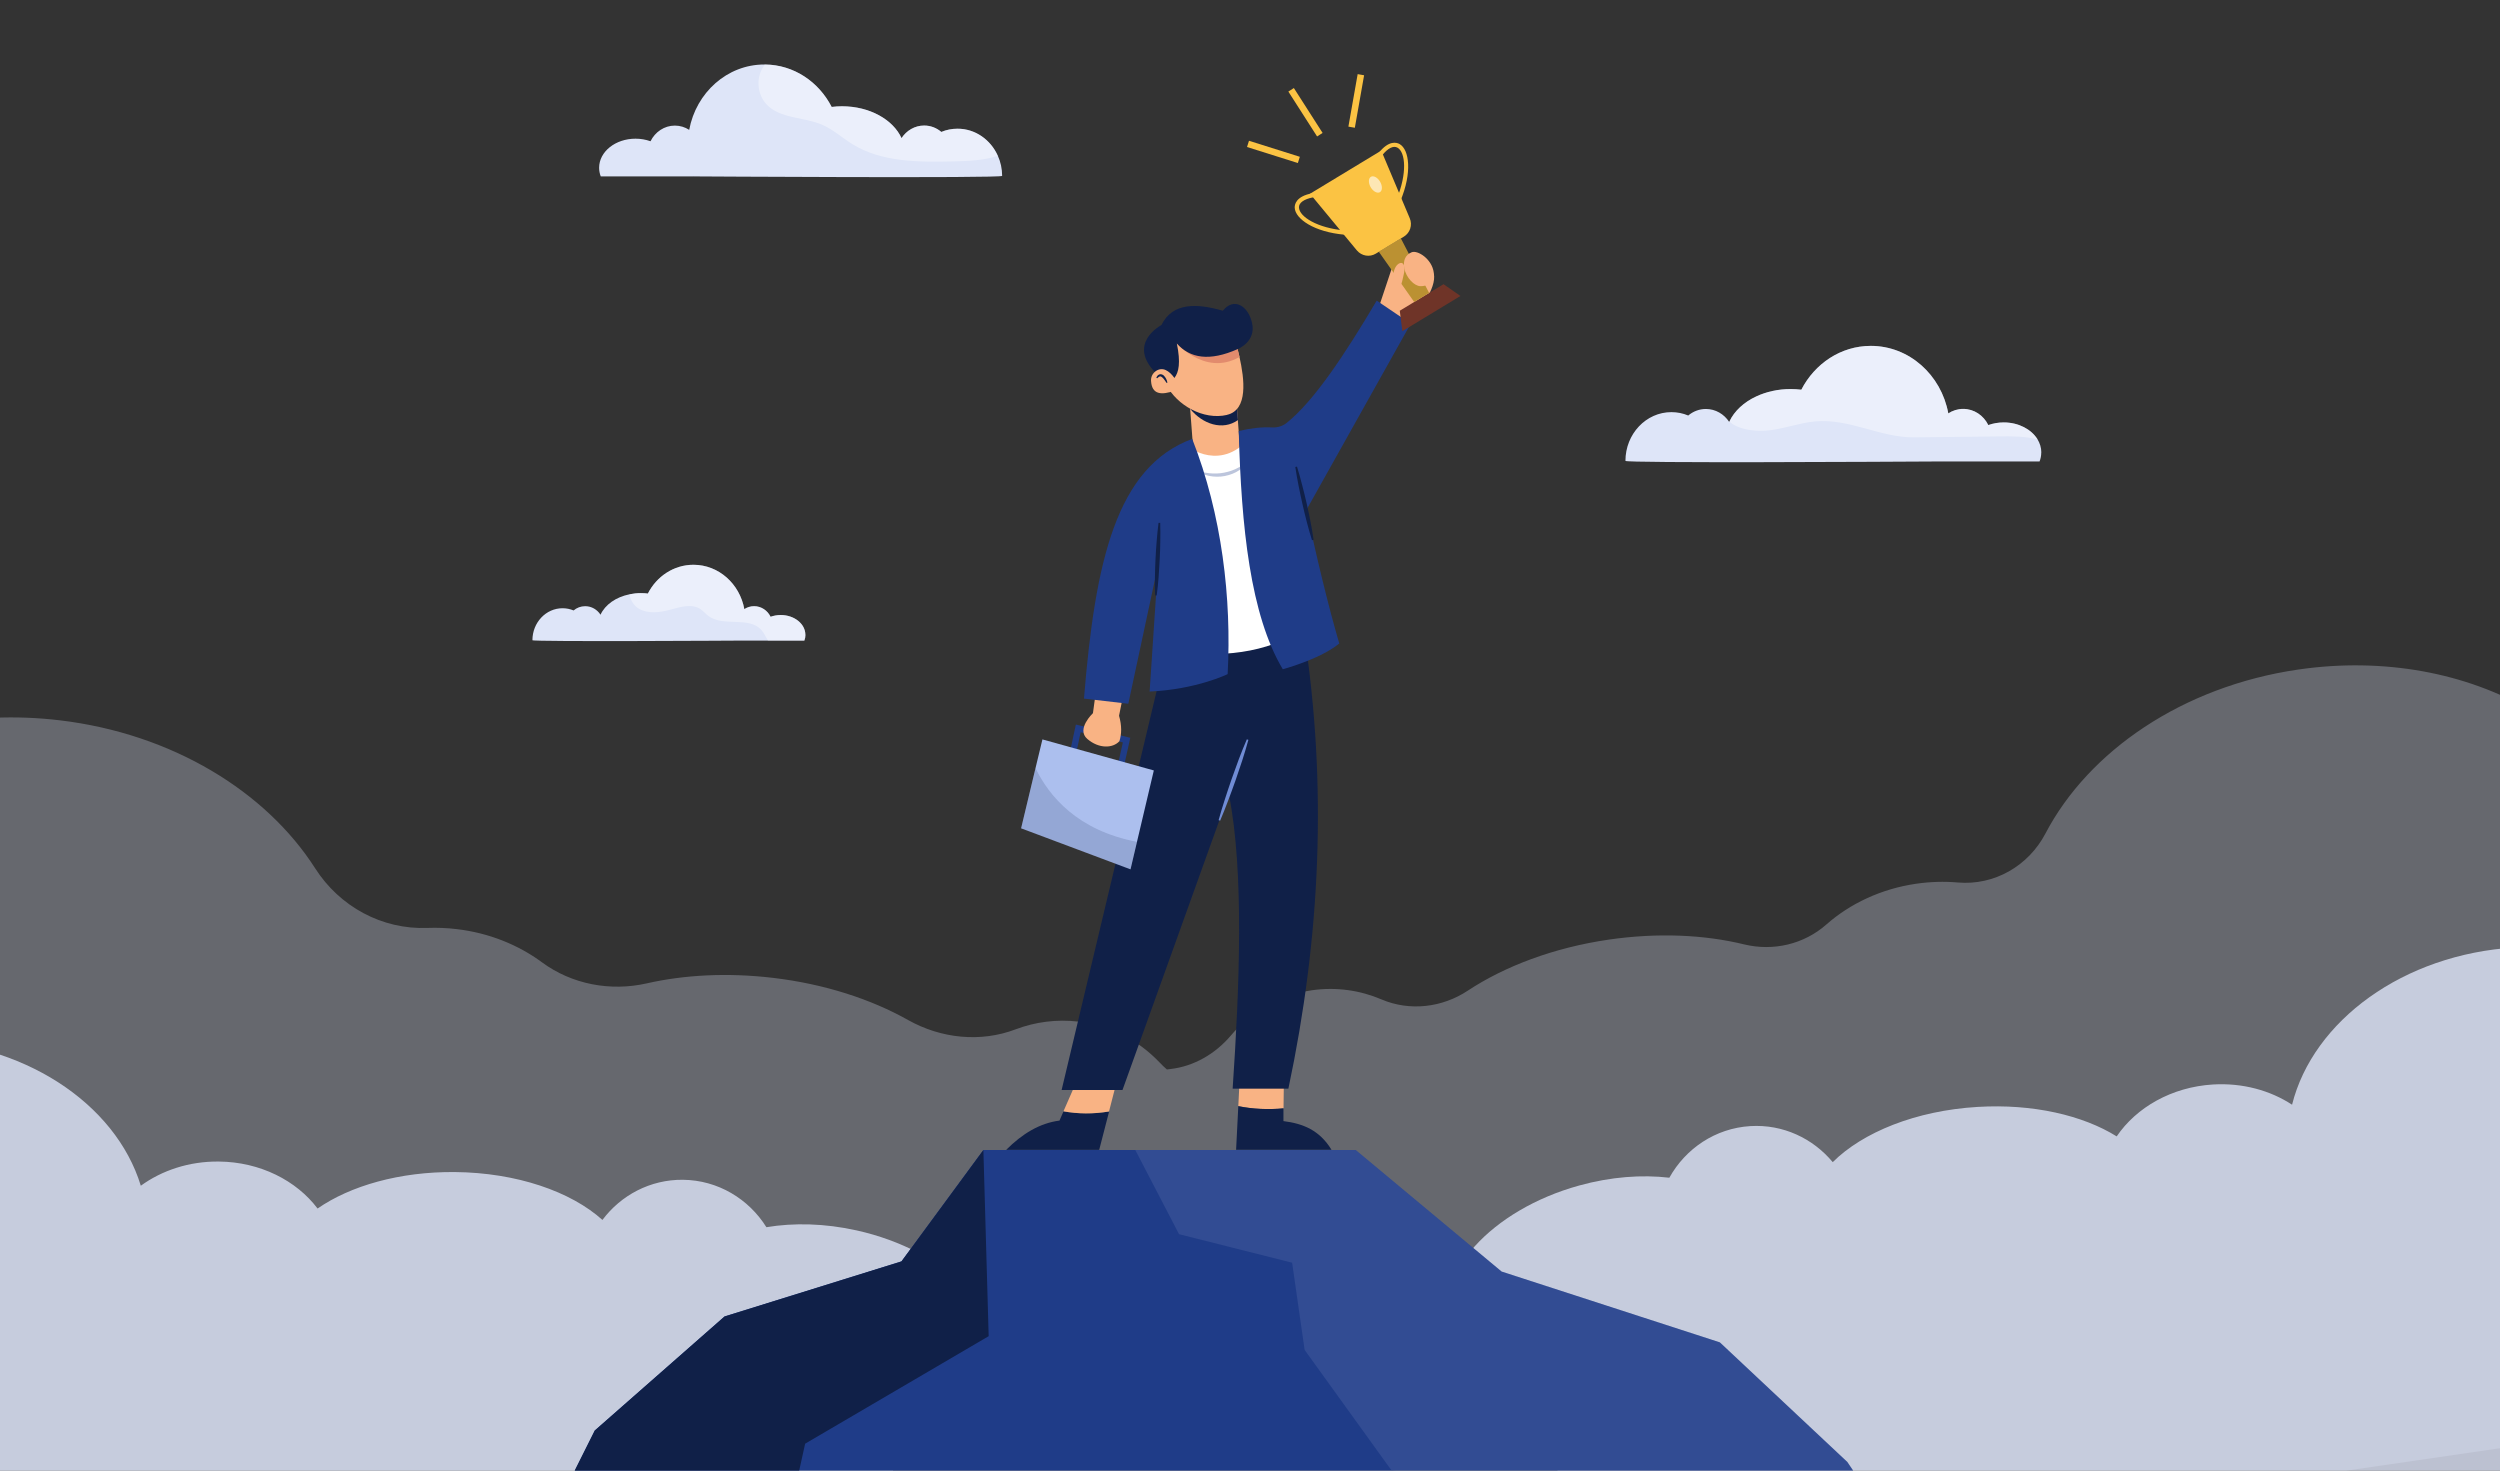 <?xml version="1.0" encoding="UTF-8"?>
<svg id="Layer_1" data-name="Layer 1" xmlns="http://www.w3.org/2000/svg" viewBox="0 0 340 200">
  <rect x="0" y="0" width="340" height="200" fill="#333333" stroke="none"/>
  <defs>
    <style>
      .cls-1 {
        opacity: .4;
      }

      .cls-1, .cls-2, .cls-3, .cls-4, .cls-5, .cls-6, .cls-7, .cls-8, .cls-9, .cls-10, .cls-11, .cls-12, .cls-13, .cls-14, .cls-15, .cls-16, .cls-17 {
        stroke-width: 0px;
      }

      .cls-1, .cls-12, .cls-13 {
        fill: #fff;
      }

      .cls-2 {
        fill: #fbc343;
      }

      .cls-3 {
        fill: #708cd5;
      }

      .cls-4 {
        opacity: .1;
      }

      .cls-4, .cls-6, .cls-9, .cls-10 {
        fill: #dee5f8;
      }

      .cls-5 {
        opacity: .15;
      }

      .cls-5, .cls-17 {
        fill: #102048;
      }

      .cls-6, .cls-18 {
        opacity: .3;
      }

      .cls-7 {
        fill: #1f3c88;
      }

      .cls-8 {
        fill: #acbfee;
      }

      .cls-9 {
        opacity: .8;
      }

      .cls-11 {
        fill: #bb9132;
      }

      .cls-13 {
        opacity: .6;
      }

      .cls-14 {
        fill: #f9b384;
      }

      .cls-15 {
        fill: #e28b6d;
      }

      .cls-16 {
        fill: #6f3428;
      }
    </style>
  </defs>
  <g>
    <path class="cls-6" d="m351.21,150.55c-.48-3.3.39-6.66,2.42-9.32,5.07-6.66,7.54-14.56,6.36-22.61-2.72-18.65-23.96-30.99-47.44-27.56-15.75,2.3-28.51,11.11-34.37,22.3-2.31,4.41-6.96,7.09-11.92,6.66-1.84-.16-3.74-.11-5.67.17-4.78.7-8.99,2.71-12.2,5.54-3.05,2.69-7.23,3.67-11.18,2.71-5.39-1.32-11.75-1.62-18.42-.65-7.48,1.09-14.13,3.62-19.17,6.94-3.49,2.31-7.89,2.83-11.74,1.19-2.9-1.24-6.16-1.72-9.48-1.24-4.44.65-8.26,2.91-10.98,6.13-2.11,2.49-5.01,4.21-8.25,4.58-.16.02-.32.04-.47.06-.36-.31-.7-.64-1.03-.99-2.84-2.97-6.65-5.01-11-5.52-2.99-.35-5.9.05-8.54,1.05-4.79,1.82-10.15,1.25-14.62-1.26-5.04-2.84-11.38-4.91-18.39-5.74-6.17-.73-12.05-.41-17.16.75-4.94,1.12-10.18.14-14.26-2.87-3.2-2.36-7.18-3.99-11.59-4.51-1.34-.16-2.67-.21-3.97-.16-6.19.24-11.95-2.9-15.28-8.11-6.67-10.43-19.42-18.31-34.76-20.13-24.14-2.86-45.55,10.36-47.82,29.53-.93,7.82,1.47,15.41,6.28,21.86,2.66,3.57,3.9,7.99,3.38,12.4l-3.11,26.22c-1.12,9.41,5.61,17.95,15.02,19.07l176.48,20.93c6.32.75,12.24-2.04,15.79-6.8l171.21-24.99c6.78-.99,11.48-7.29,10.49-14.07l-4.61-31.56Z"/>
    <g>
      <path class="cls-9" d="m376.04,152.7c-.85-14.24-16.08-24.91-34.01-23.84-15.19.91-27.45,9.97-30.31,21.38-2.96-1.94-6.72-2.99-10.75-2.75-5.62.34-10.43,3.12-13.1,7.06-4.6-2.87-11.41-4.46-18.91-4.01-8.4.5-15.63,3.45-19.71,7.51-2.69-3.23-6.76-5.17-11.2-4.9-4.77.29-8.81,3.06-11.02,7.02-3.74-.44-7.96-.13-12.26,1.06-11.94,3.3-19.93,12.11-17.84,19.68,1.41,5.11,7.07,8.34,14.27,8.88l1.76,29.3,156.4-9.38-2.26-37.75c5.91-5.07,9.37-11.91,8.93-19.25Z"/>
      <path class="cls-9" d="m-44.97,166.95c.14-14.27,14.81-25.69,32.77-25.52,15.22.15,27.92,8.58,31.35,19.83,2.86-2.08,6.56-3.33,10.6-3.29,5.63.05,10.57,2.59,13.44,6.39,4.45-3.09,11.17-5.03,18.68-4.96,8.41.08,15.79,2.66,20.06,6.51,2.52-3.36,6.49-5.5,10.94-5.46,4.78.05,8.96,2.61,11.36,6.45,3.72-.62,7.94-.53,12.29.44,12.09,2.7,20.51,11.1,18.8,18.75-1.15,5.18-6.64,8.69-13.81,9.59l-.28,29.35-156.68-1.5.36-37.82c-6.15-4.76-9.96-11.43-9.89-18.77Z"/>
    </g>
  </g>
  <g>
    <g>
      <path class="cls-10" d="m277.61,61.55c0,.42-.08.83-.23,1.21h-12.98s-.01-.02-.02-.03c0,0,0,.02,0,.03,0,0-.35,0-.98,0-6.42.04-42.34.24-42.34-.08,0-3.66,2.8-6.63,6.25-6.63.81,0,1.58.16,2.29.46.66-.56,1.5-.89,2.4-.89,1.31,0,2.48.7,3.17,1.76,0-.02.02-.04.03-.06.67-1.42,1.97-2.63,3.66-3.41,1.35-.63,2.95-1,4.66-1,.5,0,.98.03,1.46.09,1.82-3.54,5.37-5.96,9.45-5.96,5.22,0,9.58,3.95,10.54,9.18.58-.38,1.28-.61,2.02-.61,1.49,0,2.78.89,3.42,2.2.64-.23,1.35-.36,2.1-.36,2.02,0,3.76.94,4.59,2.29.33.54.52,1.15.52,1.79Z"/>
      <path class="cls-1" d="m277.09,59.76c-1.66-.44-3.43-.43-5.16-.41-3.87.04-7.73.09-11.59.13-4.63.05-8.75-2.59-13.49-2.17-2.27.21-4.58,1.13-6.75,1.26-1.73.1-3.83-.21-4.9-1.25.67-1.42,1.97-2.63,3.66-3.41,1.35-.63,2.95-1,4.66-1,.5,0,.98.03,1.46.09,1.82-3.54,5.37-5.96,9.45-5.96,5.22,0,9.58,3.95,10.54,9.18.58-.38,1.28-.61,2.02-.61,1.49,0,2.78.89,3.42,2.2.64-.23,1.35-.36,2.1-.36,2.02,0,3.76.94,4.59,2.29Z"/>
    </g>
    <g>
      <path class="cls-10" d="m109.54,86.33c0,.28-.05.54-.15.79h-8.52s-.01,0-.02-.02c0,0,0,.01,0,.02,0,0-28.44.18-28.44-.05,0-2.4,1.83-4.35,4.1-4.35.53,0,1.04.11,1.5.3.43-.37.98-.58,1.58-.58.86,0,1.63.46,2.08,1.16.62-1.36,2.1-2.41,3.96-2.78.48-.1,1-.16,1.52-.16.33,0,.64.02.96.06,1.19-2.33,3.52-3.91,6.2-3.91,3.43,0,6.29,2.59,6.92,6.03.38-.25.84-.4,1.33-.4.97,0,1.82.58,2.24,1.44.42-.15.89-.24,1.38-.24,1.85,0,3.35,1.21,3.35,2.69Z"/>
      <path class="cls-1" d="m109.54,86.33c0,.28-.05.54-.15.79h-4.94c-.3-.47-.52-1.01-.89-1.43-1.69-1.93-5.2-.38-7.24-1.94-.37-.28-.67-.65-1.05-.91-1.18-.79-2.75-.29-4.13.08-1.4.38-2.98.59-4.24-.13-.67-.38-1.19-1.18-1.27-1.97.48-.1,1-.16,1.52-.16.33,0,.64.02.96.06,1.19-2.33,3.52-3.91,6.2-3.91,3.43,0,6.29,2.59,6.92,6.03.38-.25.84-.4,1.33-.4.97,0,1.82.58,2.24,1.44.42-.15.89-.24,1.38-.24,1.85,0,3.35,1.21,3.35,2.69Z"/>
    </g>
    <g>
      <path class="cls-10" d="m136.29,23.92c0,.34-41.98.07-41.98.07,0,0,0-.01,0-.02,0,0-.02.01-.03.02h-12.58c-.14-.37-.22-.76-.22-1.17,0-2.19,2.21-3.96,4.95-3.96.73,0,1.42.13,2.04.35.62-1.26,1.87-2.13,3.31-2.13.71,0,1.38.21,1.95.58.94-5.07,5.17-8.89,10.22-8.89.04,0,.07,0,.11,0,3.91.04,7.3,2.36,9.05,5.77.46-.06.93-.09,1.41-.09,3.75,0,6.94,1.81,8.09,4.33.68-1.03,1.8-1.71,3.08-1.71.88,0,1.69.32,2.33.87.68-.29,1.43-.44,2.21-.44,2.42,0,4.51,1.51,5.48,3.69.37.83.58,1.75.58,2.73Z"/>
      <path class="cls-1" d="m135.71,21.19c-1.89.63-4.01.71-6.04.76-4.72.1-9.74.13-13.75-2.35-1.39-.86-2.62-2-4.12-2.64-2.51-1.08-5.73-.79-7.58-2.8-1.2-1.3-1.41-3.41-.5-4.92.1-.16.21-.32.33-.46,3.91.04,7.3,2.36,9.05,5.77.46-.06.93-.09,1.41-.09,3.75,0,6.94,1.81,8.09,4.33.68-1.03,1.8-1.71,3.08-1.71.88,0,1.69.32,2.33.87.68-.29,1.43-.44,2.21-.44,2.42,0,4.51,1.51,5.48,3.69Z"/>
    </g>
  </g>
  <g>
    <g>
      <polygon class="cls-7" points="270.8 227.71 102.36 228.59 63.77 228.78 80.89 194.55 98.54 179.04 122.6 171.55 133.74 156.4 184.38 156.4 204.22 172.93 233.9 182.56 251.24 198.83 251.65 199.44 270.28 226.94 270.8 227.71"/>
      <polygon class="cls-4" points="270.28 226.94 257.39 225.57 227.08 205.61 189.19 199.9 177.43 183.59 175.73 171.73 160.35 167.85 154.4 156.4 184.38 156.4 204.22 172.93 233.9 182.56 251.24 198.83 251.65 199.44 270.28 226.94"/>
      <polygon class="cls-17" points="134.46 181.72 109.5 196.34 102.36 228.59 63.77 228.78 80.89 194.55 98.54 179.04 122.6 171.55 133.74 156.4 134.46 181.72"/>
    </g>
    <g>
      <g>
        <path class="cls-14" d="m174.56,150.73l.05-4.16-6.03.43-.17,3.44c1.92.4,4.11.5,6.16.3Z"/>
        <path class="cls-17" d="m181.09,156.38c-1.63-2.68-3.87-3.57-6.54-3.91v-1.74c-2.04.2-4.22.1-6.14-.3l-.3,5.94h12.98Z"/>
      </g>
      <g>
        <path class="cls-17" d="m144.64,151.14l-.55,1.26c-2.67.34-5.06,1.78-7.25,3.98h12.65l1.35-5.22c-2.16.37-4.22.34-6.2-.02Z"/>
        <path class="cls-14" d="m150.83,151.15l1.07-4.16-5.33-.28-1.94,4.43c1.98.36,4.04.38,6.2.02Z"/>
      </g>
      <path class="cls-17" d="m177.35,86.09c3.17,20.66,2.27,41.22-2.13,61.97h-7.58c.91-13.47,1.6-29.48-.52-40.08l-14.46,40.26h-8.28l13.65-57.32,4.69-9.19,10.99-1.33,3.65,5.69Z"/>
      <path class="cls-14" d="m187.44,42.02l2.04-6.11,5.52,1.29c.42,2.05-2.06,5.15-3.9,7.48l-3.65-2.65Z"/>
      <polygon class="cls-14" points="168.84 63.84 162.49 63.91 161.86 55.6 161.78 54.6 168.16 54.54 168.39 57.7 168.84 63.84"/>
      <path class="cls-17" d="m168.36,57.13c-2.08,1.48-4.8.56-6.5-1.53l-.07-.99,6.38-.06.19,2.58Z"/>
      <path class="cls-14" d="m166.87,56.43c-3.22.74-6.82-1.33-8.24-4.08l-.19-4.93,1.8-2.56,7.67.66s-.03.12,0,.3c.09.48.38,1.5.66,2.72.67,2.99,1.21,7.21-1.7,7.88Z"/>
      <path class="cls-12" d="m161.47,60.69s4.74,3.79,8.86-1.61l7.82,25.96c-4.79,3.38-10.84,4.55-18.1,3.6l1.42-27.95Z"/>
      <g class="cls-18">
        <path class="cls-7" d="m162.49,63.91c.66.24,1.33.38,2,.45.67.07,1.34.05,1.99-.08.65-.13,1.29-.33,1.88-.66.31-.14.58-.34.87-.52.29-.18.54-.42.84-.61-.22.27-.44.54-.69.79-.27.22-.52.48-.83.66-.59.41-1.28.66-1.98.8-1.42.27-2.93-.04-4.08-.84Z"/>
      </g>
      <path class="cls-7" d="m187.23,40.89c-4.29,7.24-8.47,13.6-12.25,16.63-.56.45-1.28.65-1.99.61-1.42-.07-2.89.1-4.52.49.34,12.99,1.57,25.02,5.99,32.4,2.66-.77,5.89-2,7.68-3.51-1.45-4.94-3.17-12.01-4.45-18.19l14.17-25.3-4.62-3.13Z"/>
      <path class="cls-15" d="m168.57,48.55c-4.88,2.78-8.93-2.28-8.93-2.28l8.28-.44c.09.48.38,1.5.66,2.72Z"/>
      <path class="cls-17" d="m159.72,51.4c.6-.77.87-2.07.33-4.69,1.78,2.01,4.42,2.48,8.29.76,0,0,2.52-.99,1.94-3.55-.52-2.32-2.46-3.55-3.98-1.66-3.44-1-6.82-1.18-8.34,1.94,0,0-4.83,2.51-.71,6.59l2.46.62Z"/>
      <polygon class="cls-7" points="152.67 105.05 151.84 104.86 152.71 100.97 146.97 99.58 146.21 103.13 145.37 102.95 146.32 98.54 153.72 100.34 152.67 105.05"/>
      <path class="cls-14" d="m149.3,92.78c-.14.2-.66,4.21-.66,4.21,0,0-2.32,2.18-.76,3.51,1.56,1.34,3.46,1.29,4.36.3.31-.97.34-2.1-.05-3.46l.9-4.45-3.79-.1Z"/>
      <polygon class="cls-8" points="156.92 104.78 154.63 114.49 153.75 118.23 138.87 112.65 140.83 104.46 141.77 100.56 156.92 104.78"/>
      <g>
        <polygon class="cls-16" points="198.62 40.25 190.72 45.04 190.37 42.26 196.32 38.65 198.62 40.25"/>
        <polygon class="cls-11" points="194.36 39.84 192.33 41.07 187.52 34.24 190.52 32.42 194.36 39.84"/>
        <path class="cls-2" d="m190.93,32.18l-3.81,2.31c-.85.52-1.95.33-2.59-.44l-6.37-7.7,9.69-5.87,3.88,9.21c.39.92.04,1.98-.81,2.5Z"/>
        <path class="cls-2" d="m190.46,27.32l-.52-.22c1.46-3.52,1.21-6.38.13-7.01-.56-.33-1.33.06-2.12,1.06l-.45-.35c1.4-1.77,2.47-1.43,2.86-1.2,1.31.77,1.71,3.87.1,7.72Z"/>
        <path class="cls-2" d="m182.88,31.92c-4.16-.36-6.72-2.15-6.8-3.66-.02-.45.16-1.56,2.39-1.98l.11.56c-1.25.24-1.96.75-1.92,1.39.06,1.24,2.48,2.79,6.28,3.12l-.05.57Z"/>
        <path class="cls-13" d="m186.41,25.46c-.33-.58-.32-1.21.04-1.42.35-.2.91.1,1.25.68.33.58.32,1.21-.04,1.42-.35.2-.91-.1-1.25-.68Z"/>
      </g>
      <path class="cls-14" d="m194.99,37.06c.14.99-.48,1.86-1.8,1.86-.82,0-1.97-1.13-2.21-2.46-.2-1.1.22-1.83,1-2.15.8-.33,2.75.89,3.01,2.74Z"/>
      <g>
        <rect class="cls-2" x="172.73" y="17.03" width=".89" height="7.25" transform="translate(101.44 179.62) rotate(-72.51)"/>
        <rect class="cls-2" x="180.84" y="13.28" width="7.25" height=".89" transform="translate(138.87 193) rotate(-79.99)"/>
        <rect class="cls-2" x="177.09" y="11.63" width=".89" height="7.25" transform="translate(19.79 98.12) rotate(-32.62)"/>
      </g>
      <path class="cls-7" d="m157.49,76.9l-1.14,17.15c6.35-.28,10.61-2.37,10.61-2.37.55-10.24-.76-21.69-4.82-31.99-10.29,3.82-13.19,16.5-14.72,35.32l6.03.7,4.03-18.81Z"/>
      <path class="cls-14" d="m159.82,53.11c-1.94.69-3.17.53-3.28-1.32-.06-1.06,1.03-1.91,2-1.46.42.19.81.56,1.18,1.07l.09,1.71Z"/>
      <path class="cls-5" d="m154.63,114.49l-.88,3.75-14.88-5.59,1.96-8.18c1.83,3.79,5.7,8.48,13.8,10.02Z"/>
      <path class="cls-17" d="m176.39,63.46c.26.81.48,1.64.69,2.46.22.82.42,1.65.61,2.48.19.83.37,1.66.53,2.5.16.84.32,1.67.43,2.52l-.22.05c-.26-.81-.48-1.63-.7-2.46-.22-.82-.41-1.65-.6-2.48-.18-.83-.37-1.66-.53-2.5-.16-.84-.32-1.67-.44-2.52l.22-.05Z"/>
      <path class="cls-17" d="m157.79,71.12c.03.82.02,1.65.01,2.47,0,.82-.04,1.64-.08,2.47-.04.82-.09,1.64-.15,2.46-.07.82-.14,1.64-.26,2.46h-.22c-.04-.84-.03-1.66-.02-2.48.01-.82.04-1.64.08-2.47.04-.82.09-1.64.16-2.46.07-.82.14-1.64.25-2.46h.22Z"/>
      <path class="cls-3" d="m165.73,111.54c.26-.94.54-1.87.84-2.79.29-.93.61-1.84.92-2.76.32-.92.65-1.83.99-2.74.35-.91.7-1.81,1.09-2.7l.21.07c-.25.94-.54,1.87-.83,2.79-.3.92-.61,1.84-.93,2.76-.33.91-.65,1.83-1,2.73-.34.91-.7,1.81-1.08,2.71l-.21-.07Z"/>
      <path class="cls-17" d="m158.66,52.08c-.1-.14-.19-.28-.29-.41-.1-.13-.19-.26-.31-.35-.11-.1-.21-.15-.32-.12-.12.02-.23.14-.37.25l-.11-.07c.07-.17.16-.35.38-.45.23-.1.49.01.63.14.28.28.43.61.5.97l-.12.05Z"/>
      <path class="cls-14" d="m190.9,37.35c.21-.78.1-1.49-.24-1.58-.34-.09-.86.28-1.07,1.06-.21.78-.44,1.91.09,2.17.95.45,1.01-.86,1.22-1.64Z"/>
    </g>
  </g>
</svg>